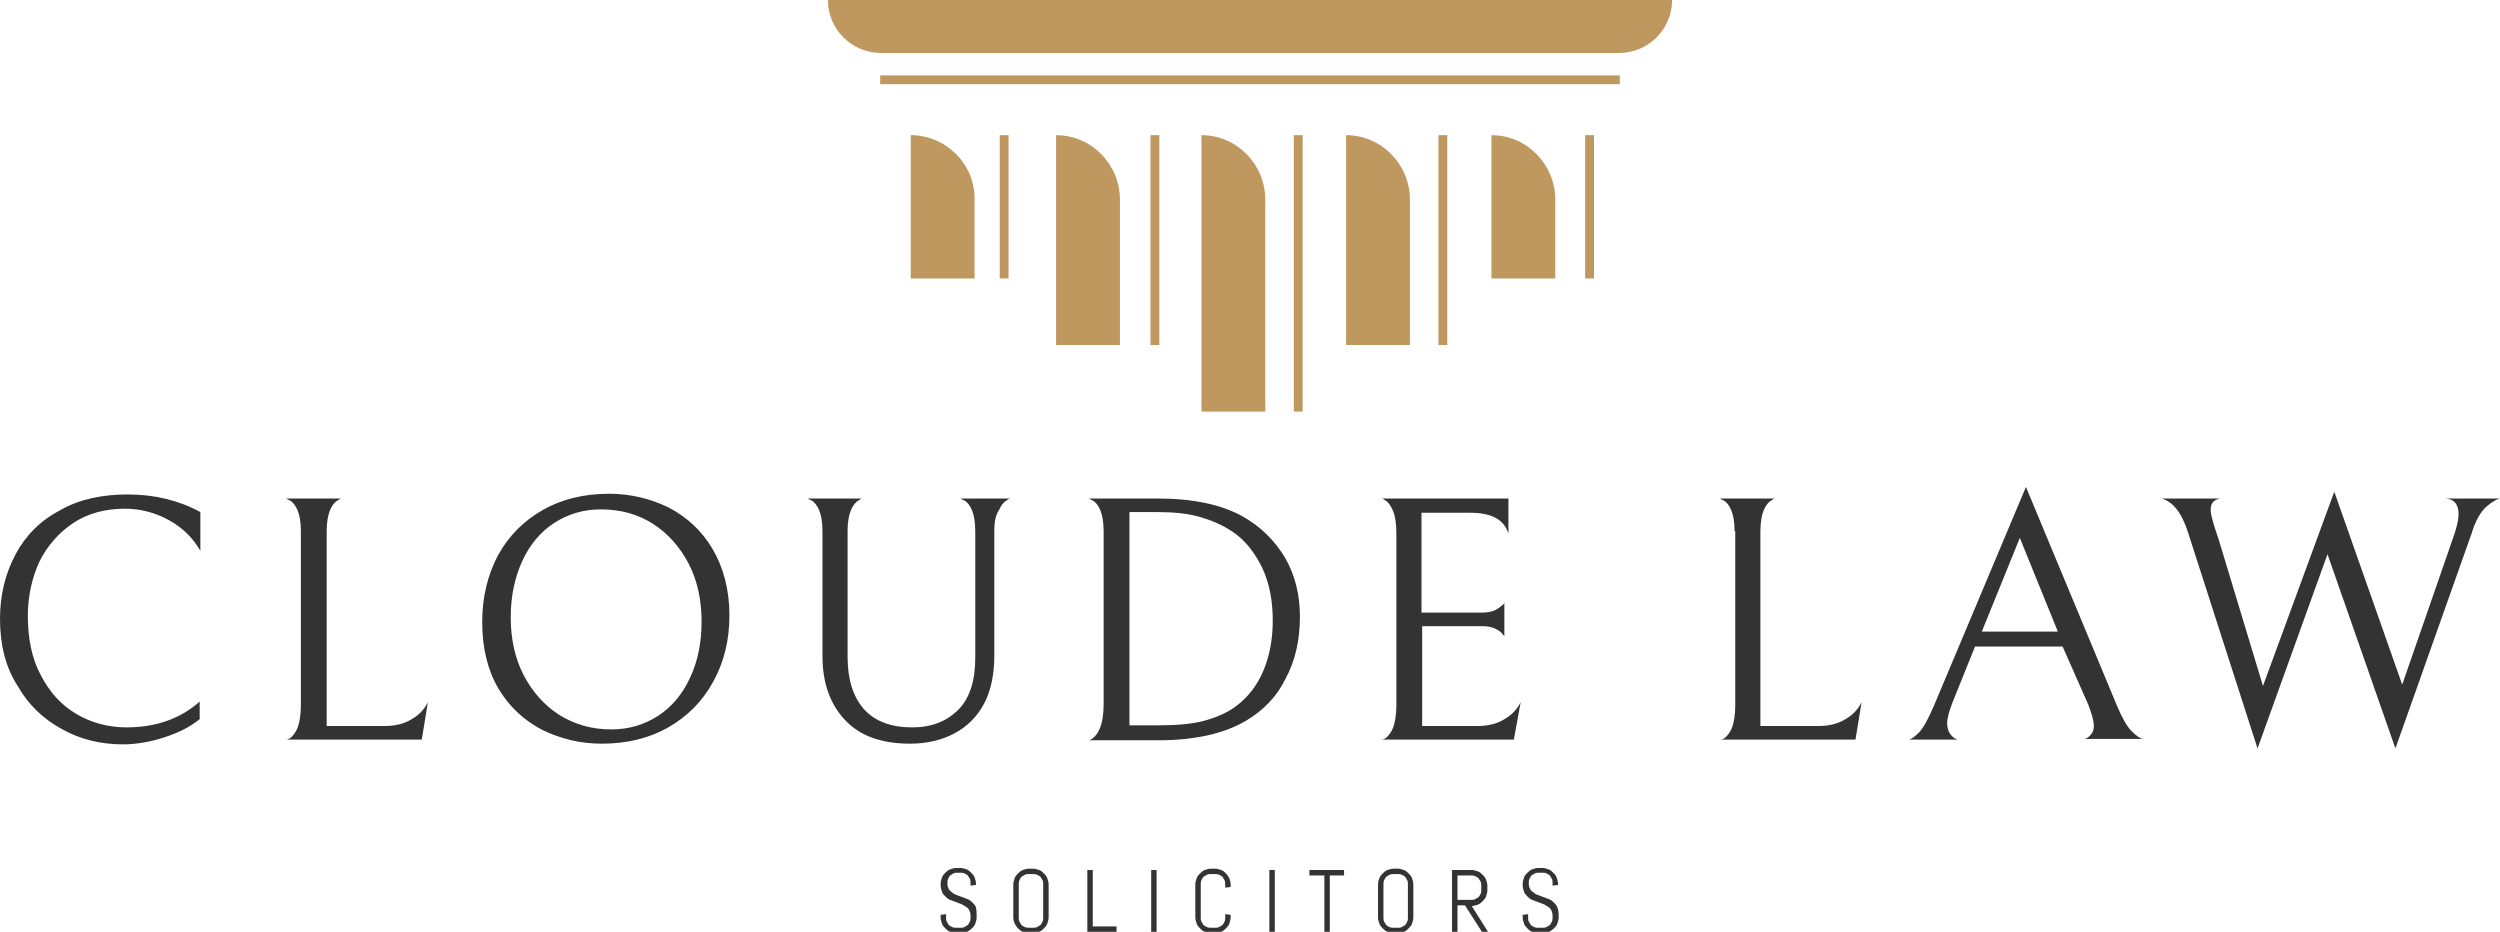 <?xml version="1.0" encoding="utf-8"?>
<!-- Generator: Adobe Illustrator 25.2.0, SVG Export Plug-In . SVG Version: 6.00 Build 0)  -->
<svg version="1.1" id="ssss_1" xmlns="http://www.w3.org/2000/svg" xmlns:xlink="http://www.w3.org/1999/xlink" x="0px" y="0px"
	 viewBox="0 0 368.1 137.2" style="enable-background:new 0 0 368.1 137.2;" xml:space="preserve">
<style type="text/css">
	.st0{fill:#BF985F;}
	.st1{fill:#333333;}
</style>
<path class="st0" d="M121.9,0c0,4.3,3.5,7.8,7.8,7.8h108.7c4.3,0,7.8-3.5,7.8-7.8H121.9z"/>
<rect x="129.6" y="11.1" class="st0" width="108.9" height="1.3"/>
<path class="st0" d="M134.1,19.9V41h9.4V29.4C143.6,24.2,139.3,19.9,134.1,19.9z"/>
<path class="st0" d="M155.5,19.9L155.5,19.9v30.9h9.4V29.4C164.9,24.2,160.7,19.9,155.5,19.9z"/>
<path class="st0" d="M176.9,19.9v40.7h9.4V29.4C186.3,24.2,182.1,19.9,176.9,19.9z"/>
<path class="st0" d="M198.2,19.9v30.9h9.4V29.4C207.6,24.2,203.4,19.9,198.2,19.9z"/>
<path class="st0" d="M219.6,19.9V41h9.4V29.4C229,24.2,224.8,19.9,219.6,19.9z"/>
<rect x="147.2" y="19.9" class="st0" width="1.3" height="21.1"/>
<rect x="169.4" y="19.9" class="st0" width="1.3" height="30.9"/>
<rect x="190.5" y="19.9" class="st0" width="1.3" height="40.7"/>
<rect x="211.8" y="19.9" class="st0" width="1.3" height="30.9"/>
<rect x="233.4" y="19.9" class="st0" width="1.3" height="21.1"/>
<g>
	<path class="st1" d="M143.8,134.8v0.3c0,0.3-0.1,0.6-0.2,0.9c-0.1,0.3-0.3,0.5-0.5,0.7c-0.2,0.2-0.5,0.4-0.7,0.5
		c-0.3,0.1-0.6,0.2-0.9,0.2l0,0h-0.7c-0.3,0-0.6-0.1-0.9-0.2c-0.3-0.1-0.5-0.3-0.7-0.5c-0.2-0.2-0.4-0.4-0.5-0.7
		c-0.1-0.3-0.2-0.6-0.2-0.9l0,0v-0.4l0.8-0.1v0.5c0,0.2,0,0.4,0.1,0.6c0.1,0.2,0.2,0.3,0.3,0.5c0.1,0.1,0.3,0.2,0.5,0.3
		c0.2,0.1,0.4,0.1,0.6,0.1l0,0h0.6c0.2,0,0.4,0,0.6-0.1c0.2-0.1,0.3-0.2,0.5-0.3c0.1-0.1,0.2-0.3,0.3-0.5c0.1-0.2,0.1-0.4,0.1-0.6
		l0,0v-0.3c0-0.3-0.1-0.6-0.2-0.8c-0.1-0.2-0.3-0.4-0.5-0.5c-0.2-0.1-0.4-0.3-0.7-0.4c-0.3-0.1-0.5-0.2-0.8-0.3
		c-0.3-0.1-0.5-0.2-0.8-0.3c-0.3-0.1-0.5-0.3-0.7-0.5c-0.2-0.2-0.4-0.4-0.5-0.7c-0.1-0.3-0.2-0.6-0.2-1l0,0v-0.2
		c0-0.3,0.1-0.6,0.2-0.9c0.1-0.3,0.3-0.5,0.5-0.7c0.2-0.2,0.4-0.4,0.7-0.5c0.3-0.1,0.6-0.2,0.9-0.2l0,0h0.6c0.3,0,0.6,0.1,0.9,0.2
		c0.3,0.1,0.5,0.3,0.7,0.5c0.2,0.2,0.4,0.4,0.5,0.7c0.1,0.3,0.2,0.6,0.2,0.9l0,0v0.2l-0.8,0.1v-0.4c0-0.2,0-0.4-0.1-0.6
		c-0.1-0.2-0.2-0.3-0.3-0.5c-0.1-0.1-0.3-0.2-0.5-0.3c-0.2-0.1-0.4-0.1-0.6-0.1l0,0H141c-0.2,0-0.4,0-0.6,0.1
		c-0.2,0.1-0.3,0.2-0.5,0.3c-0.1,0.1-0.2,0.3-0.3,0.5c-0.1,0.2-0.1,0.4-0.1,0.6l0,0v0.2c0,0.3,0.1,0.5,0.2,0.7
		c0.1,0.2,0.3,0.4,0.5,0.5c0.2,0.2,0.4,0.3,0.7,0.4c0.3,0.1,0.5,0.2,0.8,0.3c0.3,0.1,0.5,0.2,0.8,0.3c0.3,0.1,0.5,0.3,0.7,0.5
		c0.2,0.2,0.4,0.4,0.5,0.7C143.8,134.1,143.8,134.5,143.8,134.8L143.8,134.8z M154.4,135.1L154.4,135.1c0,0.3-0.1,0.6-0.2,0.9
		c-0.1,0.3-0.3,0.5-0.5,0.7c-0.2,0.2-0.4,0.4-0.7,0.5c-0.3,0.1-0.6,0.2-0.9,0.2l0,0h-0.6c-0.3,0-0.6-0.1-0.9-0.2
		c-0.3-0.1-0.5-0.3-0.7-0.5c-0.2-0.2-0.3-0.4-0.5-0.7c-0.1-0.3-0.2-0.6-0.2-0.9l0,0v-4.9c0-0.3,0.1-0.6,0.2-0.9
		c0.1-0.3,0.3-0.5,0.5-0.7c0.2-0.2,0.4-0.4,0.7-0.5c0.3-0.1,0.6-0.2,0.9-0.2l0,0h0.6c0.3,0,0.6,0.1,0.9,0.2c0.3,0.1,0.5,0.3,0.7,0.5
		c0.2,0.2,0.4,0.4,0.5,0.7c0.1,0.3,0.2,0.6,0.2,0.9l0,0V135.1z M153.6,135.1v-4.9c0-0.2,0-0.4-0.1-0.6c-0.1-0.2-0.2-0.3-0.3-0.5
		c-0.1-0.1-0.3-0.2-0.5-0.3c-0.2-0.1-0.4-0.1-0.6-0.1l0,0h-0.6c-0.2,0-0.4,0-0.6,0.1c-0.2,0.1-0.3,0.2-0.5,0.3
		c-0.1,0.1-0.2,0.3-0.3,0.5c-0.1,0.2-0.1,0.4-0.1,0.6l0,0v4.9c0,0.2,0,0.4,0.1,0.6c0.1,0.2,0.2,0.3,0.3,0.5c0.1,0.1,0.3,0.2,0.5,0.3
		c0.2,0.1,0.4,0.1,0.6,0.1l0,0h0.6c0.2,0,0.4,0,0.6-0.1c0.2-0.1,0.3-0.2,0.5-0.3c0.1-0.1,0.2-0.3,0.3-0.5
		C153.6,135.5,153.6,135.3,153.6,135.1L153.6,135.1z M164.4,137.2h-4.3v-9.1h0.8v8.3h3.5V137.2z M170.3,137.2h-0.8v-9.1h0.8V137.2z
		 M181.2,135.1L181.2,135.1c0,0.3-0.1,0.6-0.2,0.9c-0.1,0.3-0.3,0.5-0.5,0.7c-0.2,0.2-0.4,0.4-0.7,0.5c-0.3,0.1-0.6,0.2-0.9,0.2l0,0
		h-0.6c-0.3,0-0.6-0.1-0.9-0.2c-0.3-0.1-0.5-0.3-0.7-0.5c-0.2-0.2-0.4-0.4-0.5-0.7c-0.1-0.3-0.2-0.6-0.2-0.9l0,0v-4.9
		c0-0.3,0.1-0.6,0.2-0.9c0.1-0.3,0.3-0.5,0.5-0.7c0.2-0.2,0.4-0.4,0.7-0.5c0.3-0.1,0.6-0.2,0.9-0.2l0,0h0.6c0.3,0,0.6,0.1,0.9,0.2
		c0.3,0.1,0.5,0.3,0.7,0.5c0.2,0.2,0.3,0.4,0.5,0.7c0.1,0.3,0.2,0.6,0.2,0.9l0,0v0.4l-0.8,0.1v-0.5c0-0.2,0-0.4-0.1-0.6
		c-0.1-0.2-0.2-0.3-0.3-0.5c-0.1-0.1-0.3-0.2-0.5-0.3c-0.2-0.1-0.4-0.1-0.6-0.1l0,0h-0.6c-0.2,0-0.4,0-0.6,0.1
		c-0.2,0.1-0.3,0.2-0.5,0.3c-0.1,0.1-0.2,0.3-0.3,0.5c-0.1,0.2-0.1,0.4-0.1,0.6l0,0v4.9c0,0.2,0,0.4,0.1,0.6
		c0.1,0.2,0.2,0.3,0.3,0.5c0.1,0.1,0.3,0.2,0.5,0.3c0.2,0.1,0.4,0.1,0.6,0.1l0,0h0.6c0.2,0,0.4,0,0.6-0.1c0.2-0.1,0.3-0.2,0.5-0.3
		c0.1-0.1,0.2-0.3,0.3-0.5c0.1-0.2,0.1-0.4,0.1-0.6l0,0v-0.5l0.8,0.1V135.1z M187.7,137.2h-0.8v-9.1h0.8V137.2z M198,128.9h-2.2v8.3
		H195v-8.3h-2.2v-0.8h5.1V128.9z M208.1,135.1L208.1,135.1c0,0.3-0.1,0.6-0.2,0.9c-0.1,0.3-0.3,0.5-0.5,0.7
		c-0.2,0.2-0.4,0.4-0.7,0.5c-0.3,0.1-0.6,0.2-0.9,0.2l0,0h-0.6c-0.3,0-0.6-0.1-0.9-0.2c-0.3-0.1-0.5-0.3-0.7-0.5
		c-0.2-0.2-0.4-0.4-0.5-0.7c-0.1-0.3-0.2-0.6-0.2-0.9l0,0v-4.9c0-0.3,0.1-0.6,0.2-0.9c0.1-0.3,0.3-0.5,0.5-0.7
		c0.2-0.2,0.4-0.4,0.7-0.5c0.3-0.1,0.6-0.2,0.9-0.2l0,0h0.6c0.3,0,0.6,0.1,0.9,0.2c0.3,0.1,0.5,0.3,0.7,0.5c0.2,0.2,0.4,0.4,0.5,0.7
		c0.1,0.3,0.2,0.6,0.2,0.9l0,0V135.1z M207.3,135.1v-4.9c0-0.2,0-0.4-0.1-0.6c-0.1-0.2-0.2-0.3-0.3-0.5c-0.1-0.1-0.3-0.2-0.5-0.3
		c-0.2-0.1-0.4-0.1-0.6-0.1l0,0h-0.6c-0.2,0-0.4,0-0.6,0.1c-0.2,0.1-0.3,0.2-0.5,0.3c-0.1,0.1-0.2,0.3-0.3,0.5
		c-0.1,0.2-0.1,0.4-0.1,0.6l0,0v4.9c0,0.2,0,0.4,0.1,0.6c0.1,0.2,0.2,0.3,0.3,0.5c0.1,0.1,0.3,0.2,0.5,0.3c0.2,0.1,0.4,0.1,0.6,0.1
		l0,0h0.6c0.2,0,0.4,0,0.6-0.1c0.2-0.1,0.3-0.2,0.5-0.3c0.1-0.1,0.2-0.3,0.3-0.5C207.3,135.5,207.3,135.3,207.3,135.1L207.3,135.1z
		 M219.1,137.2h-0.9l-2.5-3.9h-1.1v3.9h-0.8v-9.1h2.9c0.3,0,0.6,0.1,0.9,0.2c0.3,0.1,0.5,0.3,0.7,0.5c0.2,0.2,0.4,0.4,0.5,0.7
		c0.1,0.3,0.2,0.6,0.2,0.9l0,0v0.7c0,0.3-0.1,0.6-0.2,0.9c-0.1,0.3-0.3,0.5-0.5,0.7c-0.2,0.2-0.4,0.4-0.7,0.5
		c-0.3,0.1-0.6,0.2-0.9,0.2l0,0L219.1,137.2z M218.1,131.1v-0.7c0-0.2,0-0.4-0.1-0.6c-0.1-0.2-0.2-0.3-0.3-0.5
		c-0.1-0.1-0.3-0.2-0.5-0.3c-0.2-0.1-0.4-0.1-0.6-0.1l0,0h-2v3.6h2c0.2,0,0.4,0,0.6-0.1c0.2-0.1,0.3-0.2,0.5-0.3
		c0.1-0.1,0.2-0.3,0.3-0.5C218.1,131.5,218.1,131.3,218.1,131.1L218.1,131.1z M229.5,134.8v0.3c0,0.3-0.1,0.6-0.2,0.9
		c-0.1,0.3-0.3,0.5-0.5,0.7c-0.2,0.2-0.5,0.4-0.7,0.5c-0.3,0.1-0.6,0.2-0.9,0.2l0,0h-0.7c-0.3,0-0.6-0.1-0.9-0.2
		c-0.3-0.1-0.5-0.3-0.7-0.5c-0.2-0.2-0.4-0.4-0.5-0.7c-0.1-0.3-0.2-0.6-0.2-0.9l0,0v-0.4l0.8-0.1v0.5c0,0.2,0,0.4,0.1,0.6
		c0.1,0.2,0.2,0.3,0.3,0.5c0.1,0.1,0.3,0.2,0.5,0.3s0.4,0.1,0.6,0.1l0,0h0.6c0.2,0,0.4,0,0.6-0.1c0.2-0.1,0.3-0.2,0.5-0.3
		c0.1-0.1,0.2-0.3,0.3-0.5c0.1-0.2,0.1-0.4,0.1-0.6l0,0v-0.3c0-0.3-0.1-0.6-0.2-0.8c-0.1-0.2-0.3-0.4-0.5-0.5
		c-0.2-0.1-0.4-0.3-0.7-0.4c-0.3-0.1-0.5-0.2-0.8-0.3c-0.3-0.1-0.5-0.2-0.8-0.3c-0.3-0.1-0.5-0.3-0.7-0.5c-0.2-0.2-0.4-0.4-0.5-0.7
		c-0.1-0.3-0.2-0.6-0.2-1l0,0v-0.2c0-0.3,0.1-0.6,0.2-0.9c0.1-0.3,0.3-0.5,0.5-0.7c0.2-0.2,0.4-0.4,0.7-0.5c0.3-0.1,0.6-0.2,0.9-0.2
		l0,0h0.6c0.3,0,0.6,0.1,0.9,0.2c0.3,0.1,0.5,0.3,0.7,0.5c0.2,0.2,0.4,0.4,0.5,0.7c0.1,0.3,0.2,0.6,0.2,0.9l0,0v0.2l-0.8,0.1v-0.4
		c0-0.2,0-0.4-0.1-0.6c-0.1-0.2-0.2-0.3-0.3-0.5c-0.1-0.1-0.3-0.2-0.5-0.3c-0.2-0.1-0.4-0.1-0.6-0.1l0,0h-0.5c-0.2,0-0.4,0-0.6,0.1
		c-0.2,0.1-0.3,0.2-0.5,0.3c-0.1,0.1-0.2,0.3-0.3,0.5c-0.1,0.2-0.1,0.4-0.1,0.6l0,0v0.2c0,0.3,0.1,0.5,0.2,0.7
		c0.1,0.2,0.3,0.4,0.5,0.5c0.2,0.2,0.4,0.3,0.7,0.4c0.3,0.1,0.5,0.2,0.8,0.3c0.3,0.1,0.5,0.2,0.8,0.3c0.3,0.1,0.5,0.3,0.7,0.5
		c0.2,0.2,0.4,0.4,0.5,0.7C229.5,134.1,229.5,134.5,229.5,134.8L229.5,134.8z"/>
</g>
<g>
	<path class="st1" d="M29.5,105.8c-1.3,1.1-3,2-5.1,2.7c-2.1,0.7-4.2,1.1-6.3,1.1l0,0c-3.2,0-6.2-0.7-8.9-2.2
		c-2.8-1.5-5-3.6-6.6-6.4C0.8,98.2,0,94.9,0,91.1l0,0c0-3.5,0.8-6.7,2.3-9.5c1.5-2.8,3.7-5,6.6-6.5c2.8-1.6,6.2-2.3,9.9-2.3l0,0
		c4,0,7.6,0.9,10.7,2.6l0,0v5.7c-1.1-1.9-2.6-3.4-4.6-4.5c-2-1.1-4.2-1.7-6.5-1.7l0,0c-2.9,0-5.5,0.7-7.6,2.1S7,80.3,5.8,82.7
		c-1.1,2.4-1.7,5.1-1.7,8l0,0c0,3.3,0.6,6.3,1.9,8.7c1.3,2.5,3,4.4,5.2,5.7c2.2,1.3,4.7,2,7.4,2l0,0c4.4,0,8-1.3,10.8-3.8l0,0V105.8
		z M44.3,78.2c0-1.4-0.2-2.4-0.5-3.1c-0.3-0.7-0.7-1.2-1.1-1.4c-0.4-0.2-0.6-0.3-0.6-0.3l0,0h8.2c0-0.1-0.2,0-0.6,0.3
		c-0.4,0.2-0.8,0.7-1.1,1.4c-0.3,0.7-0.5,1.8-0.5,3.1l0,0v28.7h8.5c1.5,0,2.9-0.3,4-1c1.1-0.6,1.9-1.5,2.4-2.5l0,0l-0.9,5.5H42.1
		c0,0.1,0.2,0,0.6-0.2c0.4-0.3,0.8-0.8,1.1-1.5c0.3-0.8,0.5-1.9,0.5-3.4l0,0V78.2z M71,91.6c0-3.7,0.8-6.9,2.3-9.8
		c1.6-2.9,3.8-5.1,6.6-6.7c2.8-1.6,6.1-2.4,9.8-2.4l0,0c3.1,0,6,0.7,8.7,2c2.7,1.4,4.9,3.4,6.5,6.1c1.6,2.7,2.5,6,2.5,9.8l0,0
		c0,3.7-0.8,6.9-2.4,9.8c-1.6,2.9-3.8,5.1-6.6,6.7s-6.1,2.4-9.8,2.4l0,0c-3.1,0-6-0.7-8.7-2c-2.7-1.4-4.9-3.4-6.5-6.1
		C71.8,98.7,71,95.4,71,91.6L71,91.6z M103.3,91.5c0-3.1-0.6-6-1.9-8.5c-1.3-2.5-3.1-4.5-5.3-5.9c-2.2-1.4-4.8-2.1-7.6-2.1l0,0
		c-2.6,0-4.9,0.7-6.9,2c-2,1.3-3.6,3.2-4.7,5.6c-1.1,2.4-1.7,5.2-1.7,8.3l0,0c0,3.1,0.6,6,1.9,8.5c1.3,2.5,3.1,4.5,5.3,5.9
		c2.3,1.4,4.8,2.1,7.6,2.1l0,0c2.6,0,4.9-0.7,6.9-2c2-1.3,3.6-3.2,4.7-5.6C102.7,97.5,103.3,94.7,103.3,91.5L103.3,91.5z
		 M146.4,78.2v18.4c0,2.7-0.5,5.1-1.5,7c-1,1.9-2.5,3.4-4.4,4.4c-1.9,1-4.1,1.5-6.5,1.5l0,0c-4.1,0-7.3-1.1-9.5-3.4
		c-2.2-2.3-3.4-5.4-3.4-9.5l0,0V78.2c0-1.4-0.2-2.4-0.5-3.1c-0.3-0.7-0.7-1.2-1.1-1.4c-0.4-0.2-0.6-0.3-0.6-0.3l0,0h8.1
		c0-0.1-0.2,0-0.6,0.3c-0.4,0.2-0.8,0.7-1.1,1.4c-0.3,0.7-0.5,1.7-0.5,3l0,0v18.6c0,3.3,0.8,5.9,2.4,7.7c1.6,1.8,4,2.7,7.1,2.7l0,0
		c2.9,0,5.1-0.9,6.8-2.6c1.7-1.7,2.5-4.3,2.5-7.7l0,0V78.2c0-1.4-0.2-2.4-0.5-3.1c-0.3-0.7-0.7-1.2-1.1-1.4
		c-0.4-0.2-0.6-0.3-0.6-0.3l0,0h7.4c0-0.1-0.2,0-0.6,0.3c-0.4,0.2-0.8,0.7-1.1,1.4C146.6,75.8,146.4,76.8,146.4,78.2L146.4,78.2z
		 M183.5,106.1c-3.2,1.9-7.5,2.9-13,2.9l0,0h-10.2c0,0.1,0.2,0,0.6-0.3c0.4-0.3,0.8-0.8,1.1-1.6c0.3-0.8,0.5-1.9,0.5-3.5l0,0V78.2
		c0-1.3-0.2-2.4-0.5-3.1c-0.3-0.7-0.7-1.2-1.1-1.4c-0.4-0.2-0.6-0.3-0.6-0.3l0,0h10.1c5.3,0,9.4,0.9,12.5,2.6l0,0
		c2.7,1.5,4.8,3.6,6.3,6.1c1.5,2.6,2.2,5.5,2.2,8.7l0,0c0,3.5-0.7,6.5-2.1,9.1C188,102.6,186,104.6,183.5,106.1L183.5,106.1z
		 M181.5,78.3c-1.5-1-3.1-1.7-4.9-2.2c-1.7-0.5-3.8-0.7-6.1-0.7l0,0h-4.2v31.4h4.2c2.8,0,5.1-0.2,6.9-0.7c1.8-0.5,3.4-1.2,4.7-2.2
		l0,0c1.7-1.3,3-3,3.9-5.1c0.9-2.1,1.4-4.6,1.4-7.4l0,0c0-3-0.5-5.6-1.6-7.9C184.7,81.3,183.3,79.5,181.5,78.3L181.5,78.3z
		 M222.9,108.9h-19.5c0,0.1,0.2,0,0.6-0.2c0.4-0.3,0.8-0.8,1.1-1.5c0.3-0.8,0.5-1.9,0.5-3.4l0,0V78.4c0-1.4-0.2-2.5-0.5-3.2
		c-0.3-0.7-0.7-1.3-1.1-1.5c-0.4-0.3-0.6-0.4-0.6-0.3l0,0h18.7v5.2c-0.6-2.1-2.5-3.1-5.6-3.1l0,0h-7.2v14.7h8.9
		c0.7,0,1.3-0.1,1.8-0.3c0.5-0.2,0.8-0.5,1.1-0.7s0.4-0.4,0.4-0.5l0,0v5c0-0.1-0.2-0.2-0.4-0.5c-0.2-0.2-0.6-0.5-1.1-0.7
		c-0.5-0.2-1-0.3-1.7-0.3l0,0h-8.9v14.7h8.1c1.5,0,2.9-0.3,4-1c1.1-0.6,1.9-1.5,2.4-2.5l0,0L222.9,108.9z M255.4,78.2
		c0-1.4-0.2-2.4-0.5-3.1c-0.3-0.7-0.7-1.2-1.1-1.4c-0.4-0.2-0.6-0.3-0.6-0.3l0,0h8.2c0-0.1-0.2,0-0.6,0.3c-0.4,0.2-0.8,0.7-1.1,1.4
		c-0.3,0.7-0.5,1.8-0.5,3.1l0,0v28.7h8.5c1.5,0,2.9-0.3,4-1c1.1-0.6,1.9-1.5,2.4-2.5l0,0l-0.9,5.5h-19.9c0,0.1,0.2,0,0.6-0.2
		c0.4-0.3,0.8-0.8,1.1-1.5c0.3-0.8,0.5-1.9,0.5-3.4l0,0V78.2z M303.7,95.2h-12.9l-3.3,8.2c-0.5,1.3-0.8,2.3-0.8,3.1l0,0
		c0,1.1,0.5,2,1.5,2.4l0,0H281c0.3,0,0.8-0.3,1.5-1c0.7-0.7,1.4-2,2.3-4.1l0,0l13.5-32.1l13.4,32.2c0.8,1.9,1.5,3.1,2.2,3.8
		c0.7,0.7,1.3,1.1,1.7,1.1l0,0h-8.6c0.9-0.4,1.3-1.1,1.3-1.9l0,0c0-0.7-0.3-1.8-0.8-3.1l0,0L303.7,95.2z M291.8,93h11.2l-5.6-13.8
		L291.8,93z M361.4,78.6c0.4-1.2,0.6-2.2,0.6-2.9l0,0c0-1.4-0.6-2.2-1.9-2.3l0,0h8c-0.5,0.1-1.2,0.5-2,1.2c-0.8,0.7-1.6,2-2.2,4l0,0
		l-11.2,31.6l-10-28.6l-10.3,28.6l-10.2-31.7c-0.9-2.9-2.2-4.6-3.9-5.1l0,0h8.6c-1,0.2-1.4,0.7-1.4,1.7l0,0c0,0.5,0.2,1.3,0.6,2.6
		l0,0l0.6,1.8l6.5,21.5l10.5-28.6l10,28.4L361.4,78.6z"/>
</g>
</svg>